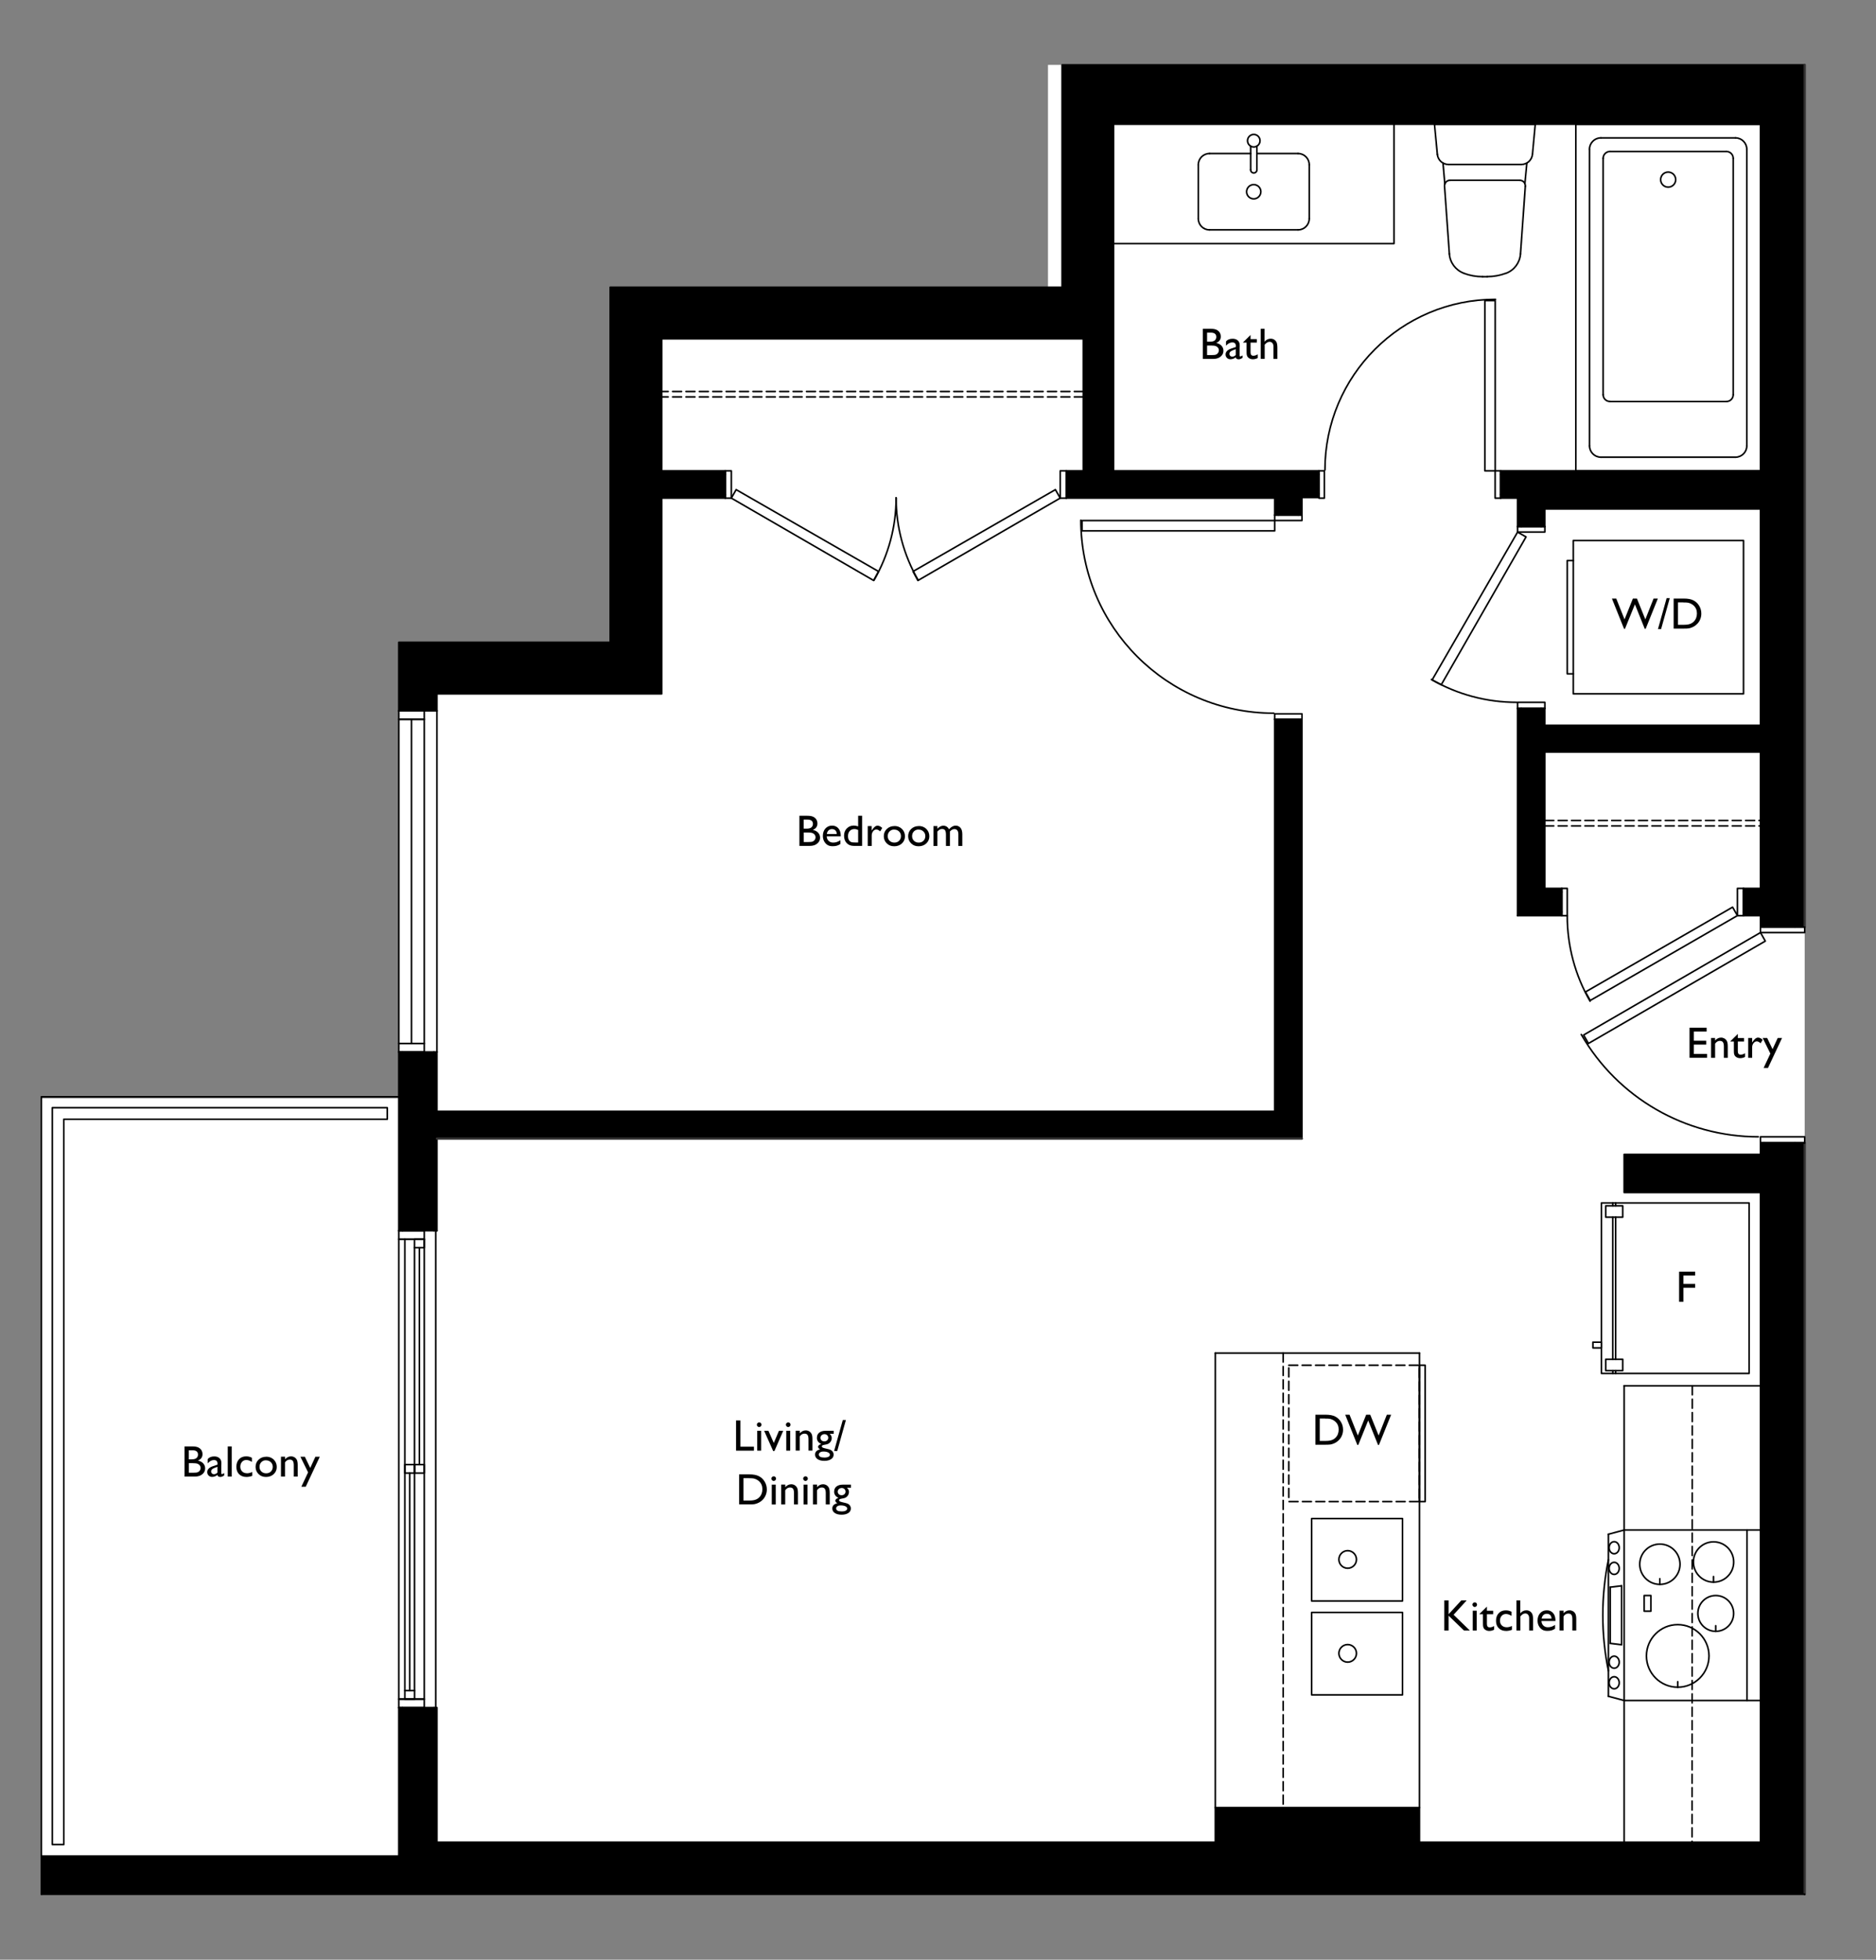 <?xml version="1.0" encoding="UTF-8"?> <svg xmlns="http://www.w3.org/2000/svg" xmlns:xlink="http://www.w3.org/1999/xlink" viewBox="0 0 341.84 356.96"><rect x="0" y="0" width="341.84" height="356.96" fill="#808080" stroke="none"/><defs><style> .cls-1 { clip-path: url(#clippath); } .cls-2, .cls-3, .cls-4, .cls-5 { fill: none; } .cls-2, .cls-6, .cls-7, .cls-8 { stroke-width: 0px; } .cls-3, .cls-4, .cls-5 { stroke-linecap: round; stroke-linejoin: round; } .cls-3, .cls-5 { stroke: #000; stroke-width: .29px; } .cls-4 { stroke: #343333; stroke-width: .42px; } .cls-9 { mix-blend-mode: multiply; } .cls-10 { clip-path: url(#clippath-1); } .cls-11 { clip-path: url(#clippath-4); } .cls-12 { clip-path: url(#clippath-3); } .cls-13 { clip-path: url(#clippath-2); } .cls-14 { clip-path: url(#clippath-7); } .cls-15 { clip-path: url(#clippath-8); } .cls-16 { clip-path: url(#clippath-6); } .cls-17 { clip-path: url(#clippath-5); } .cls-18 { clip-path: url(#clippath-9); } .cls-6, .cls-8 { fill: #000; } .cls-19 { clip-path: url(#clippath-20); } .cls-20 { clip-path: url(#clippath-21); } .cls-21 { clip-path: url(#clippath-23); } .cls-22 { clip-path: url(#clippath-22); } .cls-23 { clip-path: url(#clippath-14); } .cls-24 { clip-path: url(#clippath-13); } .cls-25 { clip-path: url(#clippath-12); } .cls-26 { clip-path: url(#clippath-10); } .cls-27 { clip-path: url(#clippath-15); } .cls-28 { clip-path: url(#clippath-17); } .cls-29 { clip-path: url(#clippath-16); } .cls-30 { clip-path: url(#clippath-19); } .cls-31 { clip-path: url(#clippath-11); } .cls-32 { clip-path: url(#clippath-18); } .cls-5 { stroke-dasharray: 0 0 1.63 .81; } .cls-33 { isolation: isolate; } .cls-7 { fill: #fff; } .cls-8 { fill-rule: evenodd; } </style><clipPath id="clippath"><rect class="cls-2" width="341.84" height="356.96"></rect></clipPath><clipPath id="clippath-1"><rect class="cls-2" x="1" y="1" width="339.84" height="354.96"></rect></clipPath><clipPath id="clippath-2"><rect class="cls-2" x="1" y="1" width="339.84" height="354.96"></rect></clipPath><clipPath id="clippath-3"><rect class="cls-2" x="1" y="1" width="339.84" height="354.96"></rect></clipPath><clipPath id="clippath-4"><rect class="cls-2" x="1" y="1" width="339.84" height="354.96"></rect></clipPath><clipPath id="clippath-5"><rect class="cls-2" x="1" y="1" width="339.84" height="354.96"></rect></clipPath><clipPath id="clippath-6"><rect class="cls-2" x="1" y="1" width="339.84" height="354.96"></rect></clipPath><clipPath id="clippath-7"><rect class="cls-2" x="1" y="1" width="339.84" height="354.96"></rect></clipPath><clipPath id="clippath-8"><rect class="cls-2" x="1" y="1" width="339.84" height="354.96"></rect></clipPath><clipPath id="clippath-9"><rect class="cls-2" x="1" y="1" width="339.84" height="354.96"></rect></clipPath><clipPath id="clippath-10"><rect class="cls-2" x="1" y="1" width="339.84" height="354.96"></rect></clipPath><clipPath id="clippath-11"><rect class="cls-2" x="1" y="1" width="339.84" height="354.96"></rect></clipPath><clipPath id="clippath-12"><rect class="cls-2" x="1" y="1" width="339.84" height="354.96"></rect></clipPath><clipPath id="clippath-13"><rect class="cls-2" x="1" y="1" width="339.84" height="354.96"></rect></clipPath><clipPath id="clippath-14"><rect class="cls-2" x="1" y="1" width="339.84" height="354.96"></rect></clipPath><clipPath id="clippath-15"><rect class="cls-2" x="1" y="1" width="339.84" height="354.96"></rect></clipPath><clipPath id="clippath-16"><rect class="cls-2" x="1" y="1" width="339.84" height="354.96"></rect></clipPath><clipPath id="clippath-17"><rect class="cls-2" x="1" y="1" width="339.84" height="354.96"></rect></clipPath><clipPath id="clippath-18"><rect class="cls-2" x="1" y="1" width="339.84" height="354.96"></rect></clipPath><clipPath id="clippath-19"><rect class="cls-2" x="1" y="1" width="339.84" height="354.96"></rect></clipPath><clipPath id="clippath-20"><rect class="cls-2" x="1" y="1" width="339.84" height="354.96"></rect></clipPath><clipPath id="clippath-21"><rect class="cls-2" x="1" y="1" width="339.84" height="354.96"></rect></clipPath><clipPath id="clippath-22"><rect class="cls-2" x="1" y="1" width="339.84" height="354.96"></rect></clipPath><clipPath id="clippath-23"><rect class="cls-2" x="1" y="1" width="339.84" height="354.96"></rect></clipPath></defs><g class="cls-33"><g id="Layer_2" data-name="Layer 2"><g id="Layer_1-2" data-name="Layer 1"><g class="cls-9"><g class="cls-1"><rect class="cls-7" x="7.54" y="200.07" width="243.63" height="144.96"></rect><rect class="cls-7" x="190.96" y="11.82" width="137.89" height="333.2"></rect><rect class="cls-7" x="72.67" y="117" width="156.36" height="102.11"></rect><rect class="cls-7" x="115.01" y="58.15" width="103.34" height="73.98"></rect><polygon class="cls-8" points="328.85 345.04 328.85 208.17 320.79 208.17 320.79 210.27 295.95 210.27 295.95 217.22 320.79 217.22 320.79 278.7 320.79 278.7 320.79 309.75 320.79 335.55 258.65 335.55 258.65 329.25 221.45 329.25 221.45 335.55 79.62 335.55 79.62 311.04 72.67 311.04 72.67 338.08 7.54 338.08 7.54 345.04 328.85 345.04"></polygon><polygon class="cls-8" points="237.23 131.02 232.27 131.02 232.27 202.43 79.62 202.43 79.62 191.62 72.67 191.62 72.67 224.18 79.62 224.18 79.62 207.4 237.23 207.4 237.23 131.02"></polygon><polygon class="cls-8" points="328.85 11.82 193.53 11.82 193.53 52.32 111.19 52.32 111.19 117 72.67 117 72.67 129.48 79.62 129.48 79.62 126.39 120.57 126.39 120.57 90.73 132.16 90.73 132.16 85.77 120.57 85.77 120.57 61.71 197.39 61.71 197.39 85.77 194.3 85.77 194.3 90.73 232.27 90.73 232.27 93.82 237.23 93.82 237.23 90.62 240.33 90.62 240.33 85.77 202.91 85.77 202.91 22.63 320.79 22.63 320.79 85.77 273.44 85.77 273.44 90.73 276.53 90.73 276.53 95.92 281.49 95.92 281.49 92.72 320.79 92.72 320.79 132.13 281.49 132.13 281.49 129.03 276.53 129.03 276.53 166.78 284.59 166.78 284.59 161.82 281.49 161.82 281.49 136.98 320.79 136.98 320.79 161.82 317.7 161.82 317.7 166.78 320.79 166.78 320.79 168.88 328.85 168.88 328.85 11.82"></polygon><line class="cls-3" x1="227.89" y1="27.97" x2="220.39" y2="27.97"></line><g class="cls-10"><path class="cls-3" d="M218.35,30.01c0-1.12.91-2.04,2.04-2.04"></path></g><line class="cls-3" x1="218.35" y1="30.01" x2="218.35" y2="39.83"></line><g class="cls-13"><path class="cls-3" d="M220.39,41.87c-1.13,0-2.04-.91-2.04-2.04"></path></g><line class="cls-3" x1="220.39" y1="41.87" x2="236.53" y2="41.87"></line><g class="cls-12"><path class="cls-3" d="M238.57,39.83c0,1.12-.91,2.04-2.04,2.04"></path></g><line class="cls-3" x1="238.57" y1="39.83" x2="238.57" y2="30.01"></line><g class="cls-11"><path class="cls-3" d="M236.53,27.97c1.13,0,2.04.91,2.04,2.04"></path></g><line class="cls-3" x1="236.53" y1="27.97" x2="229.03" y2="27.97"></line><polyline class="cls-3" points="7.54 338.08 7.54 199.78 72.67 199.78"></polyline><line class="cls-4" x1="328.85" y1="208.17" x2="328.85" y2="345.04"></line><line class="cls-3" x1="328.85" y1="345.04" x2="7.54" y2="345.04"></line><line class="cls-3" x1="7.54" y1="345.04" x2="7.54" y2="338.08"></line><polygon class="cls-3" points="9.53 335.99 9.53 201.77 70.57 201.77 70.57 203.87 11.63 203.87 11.63 335.99 9.53 335.99"></polygon><line class="cls-3" x1="7.54" y1="338.08" x2="72.67" y2="338.08"></line><polyline class="cls-3" points="328.85 11.82 193.53 11.82 193.53 52.32"></polyline><polyline class="cls-3" points="72.67 129.48 72.67 117 111.19 117 111.19 52.32 193.53 52.32"></polyline><line class="cls-3" x1="202.91" y1="22.63" x2="320.79" y2="22.63"></line><rect class="cls-3" x="72.67" y="129.48" width="4.64" height="1.55"></rect><rect class="cls-3" x="72.67" y="190.07" width="4.64" height="1.55"></rect><rect class="cls-3" x="72.67" y="131.02" width="4.64" height="59.05"></rect><line class="cls-3" x1="74.98" y1="131.02" x2="74.98" y2="190.07"></line><rect class="cls-3" x="72.67" y="309.5" width="4.64" height="1.55"></rect><line class="cls-3" x1="79.62" y1="191.62" x2="79.62" y2="129.48"></line><rect class="cls-3" x="72.67" y="224.18" width="4.64" height="1.55"></rect><rect class="cls-3" x="72.67" y="225.72" width="4.64" height="83.77"></rect><line class="cls-3" x1="79.4" y1="224.18" x2="79.4" y2="311.04"></line><rect class="cls-3" x="73.77" y="307.95" width="1.77" height="1.55"></rect><rect class="cls-3" x="73.77" y="266.78" width="1.77" height="1.55"></rect><rect class="cls-3" x="75.53" y="266.78" width="1.77" height="1.55"></rect><rect class="cls-3" x="75.53" y="225.72" width="1.77" height="1.55"></rect><line class="cls-3" x1="74.65" y1="307.95" x2="74.65" y2="268.33"></line><line class="cls-3" x1="76.42" y1="266.78" x2="76.42" y2="227.27"></line><line class="cls-3" x1="73.77" y1="307.95" x2="73.77" y2="225.72"></line><line class="cls-3" x1="75.53" y1="307.95" x2="75.53" y2="227.27"></line><line class="cls-3" x1="79.62" y1="191.62" x2="79.07" y2="191.62"></line><line class="cls-3" x1="73.33" y1="191.62" x2="72.67" y2="191.62"></line><line class="cls-3" x1="79.62" y1="129.48" x2="79.07" y2="129.48"></line><line class="cls-3" x1="73.33" y1="129.48" x2="72.67" y2="129.48"></line><line class="cls-4" x1="328.85" y1="11.82" x2="328.85" y2="168.88"></line><line class="cls-3" x1="320.79" y1="22.63" x2="320.79" y2="85.77"></line><line class="cls-3" x1="320.79" y1="92.72" x2="320.79" y2="132.12"></line><line class="cls-3" x1="320.79" y1="136.98" x2="320.79" y2="161.82"></line><line class="cls-3" x1="320.79" y1="166.78" x2="320.79" y2="168.88"></line><line class="cls-3" x1="320.79" y1="208.17" x2="320.79" y2="210.27"></line><line class="cls-3" x1="320.79" y1="217.22" x2="320.79" y2="335.55"></line><polyline class="cls-3" points="79.62 335.55 79.62 311.04 79.07 311.04"></polyline><line class="cls-3" x1="72.67" y1="338.08" x2="72.67" y2="311.04"></line><line class="cls-3" x1="73.33" y1="311.04" x2="72.67" y2="311.04"></line><line class="cls-3" x1="79.62" y1="224.18" x2="79.07" y2="224.18"></line><line class="cls-3" x1="73.33" y1="224.18" x2="72.67" y2="224.18"></line><line class="cls-3" x1="320.79" y1="208.17" x2="321.45" y2="208.17"></line><line class="cls-3" x1="327.08" y1="208.17" x2="328.85" y2="208.17"></line><line class="cls-3" x1="320.79" y1="168.88" x2="321.45" y2="168.88"></line><line class="cls-3" x1="327.08" y1="168.88" x2="328.85" y2="168.88"></line><line class="cls-3" x1="72.67" y1="191.62" x2="72.67" y2="224.18"></line><line class="cls-3" x1="79.62" y1="224.18" x2="79.62" y2="207.4"></line><line class="cls-3" x1="79.62" y1="202.43" x2="79.62" y2="191.62"></line><polyline class="cls-3" points="79.62 129.48 79.62 126.39 120.57 126.39 120.57 90.73"></polyline><polyline class="cls-3" points="120.57 85.77 120.57 61.71 197.39 61.71"></polyline><line class="cls-3" x1="202.91" y1="85.77" x2="202.91" y2="22.63"></line><line class="cls-3" x1="79.62" y1="335.55" x2="221.45" y2="335.55"></line><line class="cls-3" x1="258.65" y1="335.55" x2="320.79" y2="335.55"></line><line class="cls-3" x1="258.65" y1="246.47" x2="258.65" y2="329.25"></line><line class="cls-3" x1="221.45" y1="246.47" x2="221.45" y2="329.25"></line><line class="cls-3" x1="320.79" y1="92.72" x2="281.49" y2="92.72"></line><line class="cls-3" x1="276.53" y1="90.73" x2="273.44" y2="90.73"></line><line class="cls-3" x1="240.33" y1="90.62" x2="237.23" y2="90.62"></line><line class="cls-3" x1="232.27" y1="90.73" x2="194.3" y2="90.73"></line><line class="cls-3" x1="132.16" y1="90.73" x2="120.57" y2="90.73"></line><line class="cls-3" x1="320.79" y1="85.77" x2="273.44" y2="85.77"></line><line class="cls-3" x1="240.33" y1="85.77" x2="202.91" y2="85.77"></line><line class="cls-3" x1="197.39" y1="85.77" x2="194.3" y2="85.77"></line><line class="cls-3" x1="132.16" y1="85.77" x2="120.57" y2="85.77"></line><line class="cls-3" x1="197.39" y1="85.77" x2="197.39" y2="61.71"></line><line class="cls-3" x1="281.49" y1="132.12" x2="320.79" y2="132.12"></line><line class="cls-3" x1="281.49" y1="136.98" x2="320.79" y2="136.98"></line><line class="cls-3" x1="276.53" y1="166.78" x2="276.53" y2="129.03"></line><line class="cls-3" x1="276.53" y1="95.92" x2="276.53" y2="90.73"></line><line class="cls-3" x1="281.49" y1="161.82" x2="281.49" y2="136.98"></line><line class="cls-3" x1="281.49" y1="132.12" x2="281.49" y2="129.03"></line><line class="cls-3" x1="281.49" y1="95.92" x2="281.49" y2="92.72"></line><line class="cls-3" x1="276.53" y1="129.03" x2="277.19" y2="129.03"></line><line class="cls-3" x1="280.83" y1="129.03" x2="281.49" y2="129.03"></line><line class="cls-3" x1="276.53" y1="95.92" x2="277.19" y2="95.92"></line><line class="cls-3" x1="280.83" y1="95.92" x2="281.49" y2="95.92"></line><polygon class="cls-3" points="276.53 96.92 260.96 123.85 262.62 124.73 278.07 97.8 276.53 96.92"></polygon><rect class="cls-3" x="276.53" y="95.92" width="4.97" height=".99"></rect><rect class="cls-3" x="276.53" y="127.93" width="4.97" height="1.1"></rect><polyline class="cls-3" points="286.68 102.1 285.58 102.1 285.58 122.74 286.68 122.74"></polyline><rect class="cls-3" x="286.68" y="98.46" width="31.02" height="27.92"></rect><line class="cls-3" x1="232.27" y1="202.43" x2="232.27" y2="131.02"></line><line class="cls-3" x1="232.27" y1="93.82" x2="232.27" y2="90.73"></line><line class="cls-3" x1="237.23" y1="207.4" x2="237.23" y2="131.02"></line><line class="cls-3" x1="237.23" y1="93.82" x2="237.23" y2="90.62"></line><line class="cls-4" x1="237.23" y1="207.4" x2="79.62" y2="207.4"></line><line class="cls-3" x1="232.27" y1="202.43" x2="79.62" y2="202.43"></line><polygon class="cls-3" points="320.79 169.87 288.56 188.53 289.44 190.07 321.67 171.42 320.79 169.87"></polygon><rect class="cls-3" x="320.79" y="168.88" width="8.06" height=".99"></rect><rect class="cls-3" x="320.79" y="207.07" width="8.06" height="1.1"></rect><line class="cls-3" x1="284.59" y1="166.78" x2="284.59" y2="166.12"></line><line class="cls-3" x1="284.59" y1="162.48" x2="284.59" y2="161.82"></line><line class="cls-3" x1="317.7" y1="166.78" x2="317.7" y2="166.12"></line><line class="cls-3" x1="317.7" y1="162.48" x2="317.7" y2="161.82"></line><polygon class="cls-3" points="316.59 166.78 289.77 182.24 288.89 180.69 315.71 165.24 316.59 166.78"></polygon><rect class="cls-3" x="316.59" y="161.82" width="1.1" height="4.97"></rect><rect class="cls-3" x="284.59" y="161.82" width=".99" height="4.97"></rect><line class="cls-3" x1="295.95" y1="252.43" x2="320.79" y2="252.43"></line><rect class="cls-3" x="239" y="276.61" width="16.56" height="15.01"></rect><rect class="cls-3" x="239" y="293.71" width="16.56" height="15.01"></rect><g class="cls-17"><path class="cls-3" d="M245.57,285.66c.88,0,1.6-.72,1.6-1.6s-.72-1.6-1.6-1.6-1.6.72-1.6,1.6.72,1.6,1.6,1.6Z"></path><path class="cls-3" d="M245.57,302.76c.88,0,1.6-.72,1.6-1.6s-.72-1.6-1.6-1.6-1.6.72-1.6,1.6.72,1.6,1.6,1.6Z"></path></g><line class="cls-3" x1="295.95" y1="335.55" x2="295.95" y2="252.43"></line><line class="cls-3" x1="221.45" y1="246.47" x2="258.65" y2="246.47"></line><line class="cls-3" x1="273.44" y1="90.73" x2="273.44" y2="90.07"></line><line class="cls-3" x1="273.44" y1="86.43" x2="273.44" y2="85.77"></line><line class="cls-3" x1="240.33" y1="90.62" x2="240.33" y2="89.96"></line><line class="cls-3" x1="240.33" y1="86.43" x2="240.33" y2="85.77"></line><line class="cls-3" x1="194.3" y1="90.73" x2="194.3" y2="90.07"></line><line class="cls-3" x1="194.3" y1="86.43" x2="194.3" y2="85.77"></line><line class="cls-3" x1="132.16" y1="90.73" x2="132.16" y2="90.07"></line><line class="cls-3" x1="132.16" y1="86.43" x2="132.16" y2="85.77"></line><line class="cls-3" x1="237.23" y1="93.82" x2="236.57" y2="93.82"></line><line class="cls-3" x1="232.93" y1="93.82" x2="232.27" y2="93.82"></line><line class="cls-3" x1="237.23" y1="131.02" x2="236.57" y2="131.02"></line><line class="cls-3" x1="232.93" y1="131.02" x2="232.27" y2="131.02"></line><rect class="cls-3" x="197.17" y="94.82" width="35.1" height="1.88"></rect><rect class="cls-3" x="232.27" y="93.82" width="4.97" height=".99"></rect><rect class="cls-3" x="232.27" y="130.03" width="4.97" height=".99"></rect><rect class="cls-3" x="270.57" y="54.75" width="1.88" height="31.02"></rect><rect class="cls-3" x="272.44" y="85.77" width=".99" height="4.97"></rect><rect class="cls-3" x="240.33" y="85.77" width=".99" height="4.97"></rect><polygon class="cls-3" points="133.26 90.73 159.2 105.74 160.08 104.09 134.14 89.19 133.26 90.73"></polygon><rect class="cls-3" x="132.16" y="85.77" width="1.1" height="4.97"></rect><rect class="cls-3" x="193.19" y="85.77" width="1.1" height="4.97"></rect><polygon class="cls-3" points="193.19 90.73 167.26 105.74 166.37 104.09 192.31 89.19 193.19 90.73"></polygon><line class="cls-3" x1="280.83" y1="129.03" x2="277.19" y2="129.03"></line><line class="cls-3" x1="280.83" y1="95.92" x2="277.19" y2="95.92"></line><line class="cls-3" x1="284.59" y1="162.48" x2="284.59" y2="166.12"></line><line class="cls-3" x1="317.7" y1="162.48" x2="317.7" y2="166.12"></line><line class="cls-3" x1="273.44" y1="86.43" x2="273.44" y2="90.07"></line><line class="cls-3" x1="240.33" y1="86.43" x2="240.33" y2="89.96"></line><line class="cls-3" x1="194.3" y1="86.43" x2="194.3" y2="90.07"></line><line class="cls-3" x1="132.16" y1="86.43" x2="132.16" y2="90.07"></line><line class="cls-3" x1="236.57" y1="93.82" x2="232.93" y2="93.82"></line><line class="cls-3" x1="73.33" y1="224.18" x2="79.07" y2="224.18"></line><line class="cls-3" x1="236.57" y1="131.02" x2="232.93" y2="131.02"></line><line class="cls-3" x1="321.45" y1="208.17" x2="327.08" y2="208.17"></line><line class="cls-3" x1="79.07" y1="129.48" x2="73.33" y2="129.48"></line><line class="cls-3" x1="79.07" y1="191.62" x2="73.33" y2="191.62"></line><line class="cls-3" x1="321.45" y1="168.88" x2="327.08" y2="168.88"></line><line class="cls-3" x1="281.49" y1="161.82" x2="284.59" y2="161.82"></line><line class="cls-3" x1="317.7" y1="161.82" x2="320.79" y2="161.82"></line><line class="cls-3" x1="276.53" y1="166.78" x2="284.59" y2="166.78"></line><line class="cls-3" x1="317.7" y1="166.78" x2="320.79" y2="166.78"></line><polyline class="cls-3" points="221.45 335.55 221.45 329.25 258.65 329.25 258.65 335.55"></polyline><polyline class="cls-3" points="320.79 217.22 295.95 217.22 295.95 210.27 320.79 210.27"></polyline><line class="cls-3" x1="79.07" y1="311.04" x2="73.33" y2="311.04"></line><line class="cls-3" x1="295.95" y1="278.7" x2="320.79" y2="278.7"></line><line class="cls-3" x1="320.79" y1="309.75" x2="295.95" y2="309.75"></line><line class="cls-3" x1="318.34" y1="278.7" x2="318.34" y2="309.75"></line><g class="cls-16"><path class="cls-3" d="M308.57,284.52c0,2.02,1.64,3.67,3.67,3.67s3.67-1.64,3.67-3.67-1.64-3.67-3.67-3.67-3.67,1.64-3.67,3.67Z"></path><circle class="cls-3" cx="312.64" cy="293.89" r="3.26"></circle><path class="cls-3" d="M300.01,301.63c0,3.15,2.56,5.7,5.7,5.7s5.7-2.56,5.7-5.7-2.56-5.7-5.7-5.7-5.7,2.56-5.7,5.7Z"></path><path class="cls-3" d="M298.79,284.93c0,2.02,1.64,3.67,3.67,3.67s3.67-1.64,3.67-3.67-1.64-3.67-3.67-3.67-3.67,1.64-3.67,3.67Z"></path></g><line class="cls-3" x1="312.23" y1="288.19" x2="312.23" y2="287.17"></line><line class="cls-3" x1="312.64" y1="297.15" x2="312.64" y2="296.13"></line><line class="cls-3" x1="302.45" y1="287.57" x2="302.45" y2="288.59"></line><line class="cls-3" x1="305.71" y1="307.34" x2="305.71" y2="306.32"></line><rect class="cls-3" x="299.6" y="290.63" width="1.22" height="2.85"></rect><line class="cls-3" x1="295.95" y1="278.7" x2="293.08" y2="279.47"></line><line class="cls-3" x1="293.08" y1="279.47" x2="293.08" y2="308.98"></line><line class="cls-3" x1="295.95" y1="309.75" x2="293.08" y2="308.98"></line><g class="cls-14"><path class="cls-3" d="M293.08,284.11c-1.36,6.67-1.36,13.55,0,20.23"></path><path class="cls-3" d="M295.05,281.92c0,.61-.41,1.1-.92,1.1s-.92-.49-.92-1.1.41-1.1.92-1.1.92.49.92,1.1Z"></path><path class="cls-3" d="M295.05,285.68c0,.61-.41,1.1-.92,1.1s-.92-.49-.92-1.1.41-1.1.92-1.1.92.49.92,1.1Z"></path><path class="cls-3" d="M295.05,306.52c0-.61-.41-1.1-.92-1.1s-.92.49-.92,1.1.41,1.1.92,1.1.92-.49.92-1.1Z"></path><path class="cls-3" d="M295.05,302.77c0-.61-.41-1.1-.92-1.1s-.92.49-.92,1.1.41,1.1.92,1.1.92-.49.92-1.1Z"></path></g><line class="cls-3" x1="295.48" y1="288.86" x2="293.41" y2="289.11"></line><line class="cls-3" x1="295.48" y1="299.59" x2="293.41" y2="299.34"></line><line class="cls-3" x1="295.48" y1="299.59" x2="295.48" y2="288.86"></line><line class="cls-3" x1="293.41" y1="289.11" x2="293.41" y2="299.34"></line><line class="cls-3" x1="320.79" y1="278.7" x2="320.79" y2="309.75"></line><g class="cls-15"><path class="cls-3" d="M303.97,31.35c-.76,0-1.37.61-1.37,1.37s.61,1.37,1.37,1.37,1.37-.61,1.37-1.37-.61-1.37-1.37-1.37Z"></path></g><line class="cls-3" x1="320.79" y1="85.76" x2="320.79" y2="22.63"></line><line class="cls-3" x1="320.79" y1="22.63" x2="287.15" y2="22.63"></line><line class="cls-3" x1="287.15" y1="22.63" x2="287.15" y2="85.76"></line><line class="cls-3" x1="287.15" y1="85.76" x2="320.79" y2="85.76"></line><line class="cls-3" x1="315.82" y1="71.89" x2="315.82" y2="28.84"></line><g class="cls-18"><path class="cls-3" d="M315.82,28.84c0-.69-.55-1.24-1.24-1.24"></path></g><line class="cls-3" x1="314.58" y1="27.6" x2="293.36" y2="27.6"></line><g class="cls-26"><path class="cls-3" d="M293.36,27.6c-.68,0-1.24.55-1.24,1.24"></path></g><line class="cls-3" x1="292.12" y1="28.84" x2="292.12" y2="71.89"></line><g class="cls-31"><path class="cls-3" d="M292.12,71.89c0,.69.55,1.24,1.24,1.24"></path></g><line class="cls-3" x1="293.36" y1="73.14" x2="314.58" y2="73.14"></line><g class="cls-25"><path class="cls-3" d="M314.58,73.14c.69,0,1.24-.55,1.24-1.24"></path></g><line class="cls-3" x1="318.3" y1="81.21" x2="318.3" y2="27.19"></line><g class="cls-24"><path class="cls-3" d="M318.3,27.19c0-1.14-.93-2.07-2.07-2.07"></path></g><line class="cls-3" x1="316.23" y1="25.12" x2="291.71" y2="25.12"></line><g class="cls-23"><path class="cls-3" d="M291.7,25.12c-1.14,0-2.07.93-2.07,2.07"></path></g><line class="cls-3" x1="289.64" y1="27.19" x2="289.64" y2="81.21"></line><g class="cls-27"><path class="cls-3" d="M289.64,81.21c0,1.14.93,2.07,2.07,2.07"></path></g><line class="cls-3" x1="291.7" y1="83.28" x2="316.23" y2="83.28"></line><g class="cls-29"><path class="cls-3" d="M316.23,83.28c1.14,0,2.07-.93,2.07-2.07"></path></g><line class="cls-3" x1="264.1" y1="46.25" x2="263.22" y2="33.92"></line><g class="cls-28"><path class="cls-3" d="M263.22,33.92c-.02-.28.08-.56.27-.77.19-.21.46-.32.75-.32"></path><path class="cls-3" d="M270.15,50.4c-1.17,0-2.33-.21-3.42-.62"></path><path class="cls-3" d="M266.73,49.77c-1.49-.56-2.52-1.94-2.63-3.53"></path><path class="cls-3" d="M274.42,49.77c-1.1.41-2.26.62-3.42.62"></path><path class="cls-3" d="M277.06,46.25c-.11,1.59-1.14,2.97-2.63,3.53"></path></g><line class="cls-3" x1="277.94" y1="33.92" x2="277.06" y2="46.25"></line><g class="cls-32"><path class="cls-3" d="M276.92,32.83c.28,0,.55.12.75.32.19.21.29.49.27.77"></path></g><line class="cls-3" x1="264.23" y1="32.83" x2="276.92" y2="32.83"></line><line class="cls-3" x1="279.75" y1="22.63" x2="279.24" y2="28.11"></line><g class="cls-30"><path class="cls-3" d="M279.24,28.11c-.1,1.05-.98,1.85-2.03,1.85"></path></g><line class="cls-3" x1="277.21" y1="29.96" x2="263.94" y2="29.96"></line><g class="cls-19"><path class="cls-3" d="M263.94,29.96c-1.05,0-1.93-.8-2.03-1.84"></path></g><line class="cls-3" x1="261.91" y1="28.12" x2="261.39" y2="22.63"></line><line class="cls-3" x1="261.39" y1="22.63" x2="279.75" y2="22.63"></line><line class="cls-3" x1="278.22" y1="29.69" x2="277.86" y2="33.45"></line><line class="cls-3" x1="262.94" y1="29.69" x2="263.27" y2="33.51"></line><line class="cls-3" x1="270.15" y1="50.4" x2="271" y2="50.4"></line><line class="cls-5" x1="281.49" y1="149.45" x2="320.79" y2="149.45"></line><line class="cls-5" x1="281.49" y1="150.45" x2="320.79" y2="150.45"></line><line class="cls-5" x1="197.39" y1="71.31" x2="120.57" y2="71.31"></line><line class="cls-5" x1="197.39" y1="72.3" x2="120.57" y2="72.3"></line><line class="cls-5" x1="233.81" y1="246.47" x2="233.81" y2="329.25"></line><line class="cls-5" x1="308.37" y1="252.43" x2="308.32" y2="335.55"></line><g class="cls-20"><path class="cls-3" d="M260.83,123.77c4.72,2.73,10.08,4.16,15.53,4.16"></path><path class="cls-3" d="M288.14,188.44c6.65,11.53,18.95,18.63,32.26,18.63"></path><path class="cls-3" d="M285.58,166.84c0,5.45,1.43,10.81,4.16,15.53"></path><path class="cls-3" d="M196.95,94.76c0,19.42,15.74,35.15,35.15,35.15"></path><path class="cls-3" d="M272.5,54.53c-17.16,0-31.07,13.91-31.07,31.07"></path><path class="cls-3" d="M159.27,105.66c2.63-4.55,4.02-9.72,4.02-14.98"></path><path class="cls-3" d="M163.28,90.68c0,5.26,1.39,10.43,4.01,14.98"></path></g><line class="cls-3" x1="293.88" y1="219.12" x2="293.88" y2="219.64"></line><rect class="cls-3" x="291.81" y="219.12" width="26.91" height="31.05"></rect><rect class="cls-3" x="292.59" y="219.64" width="3.1" height="2.07"></rect><line class="cls-3" x1="293.88" y1="221.71" x2="293.88" y2="247.59"></line><line class="cls-3" x1="294.4" y1="221.71" x2="294.4" y2="247.59"></line><line class="cls-3" x1="294.4" y1="219.12" x2="294.4" y2="219.64"></line><rect class="cls-3" x="292.59" y="247.59" width="3.1" height="2.07"></rect><line class="cls-3" x1="293.89" y1="249.66" x2="293.89" y2="250.17"></line><line class="cls-3" x1="294.4" y1="249.66" x2="294.4" y2="250.17"></line><rect class="cls-3" x="290.26" y="244.48" width="1.55" height="1.04"></rect><rect class="cls-3" x="258.65" y="248.68" width="1.04" height="24.84"></rect><rect class="cls-5" x="234.84" y="248.68" width="23.8" height="24.84"></rect><polyline class="cls-3" points="202.91 44.37 254.01 44.37 254.01 22.63"></polyline><g class="cls-22"><path class="cls-3" d="M228.46,26.77c-.63,0-1.14-.51-1.14-1.14s.51-1.14,1.14-1.14,1.14.51,1.14,1.14-.51,1.14-1.14,1.14Z"></path></g><line class="cls-3" x1="227.89" y1="30.94" x2="227.89" y2="26.62"></line><line class="cls-3" x1="229.03" y1="30.94" x2="229.03" y2="26.62"></line><g class="cls-21"><path class="cls-3" d="M229.03,30.94c0,.31-.26.57-.57.57s-.57-.25-.57-.57"></path><path class="cls-3" d="M229.75,34.92c0,.34-.14.67-.38.92-.24.24-.57.38-.92.38-.72,0-1.3-.58-1.3-1.29,0-.34.14-.67.38-.92.24-.24.57-.38.92-.38.72,0,1.3.58,1.3,1.29Z"></path></g><path class="cls-6" d="M305.96,231.64h2.93v.7h-2.14v1.53h2.14v.7h-2.14v2.56h-.79v-5.49Z"></path><g><path class="cls-6" d="M239.69,263.17v-5.48h1.85c.75,0,1.34.11,1.77.34.43.22.78.55,1.04.99.26.43.38.91.38,1.42,0,.37-.07.72-.21,1.05-.14.34-.34.63-.61.88-.27.26-.58.46-.93.59-.21.08-.4.14-.57.16s-.5.04-.99.04h-1.74ZM241.46,258.39h-.98v4.08h1.01c.39,0,.7-.03.92-.08s.4-.12.54-.2c.15-.08.28-.18.4-.3.39-.39.58-.89.58-1.49s-.2-1.07-.6-1.44c-.15-.14-.32-.25-.5-.34-.19-.09-.37-.15-.54-.18-.17-.03-.44-.04-.82-.04Z"></path><path class="cls-6" d="M252.71,257.69h.78l-2.22,5.51h-.17l-1.79-4.46-1.81,4.46h-.17l-2.21-5.51h.79l1.51,3.79,1.52-3.79h.74l1.53,3.79,1.5-3.79Z"></path></g><g><path class="cls-6" d="M221.03,65.38h-1.86v-5.49h1.44c.45,0,.81.06,1.06.18.25.12.45.29.58.5.13.21.2.46.2.74,0,.54-.28.93-.84,1.16.4.08.72.24.96.5.24.25.36.56.36.91,0,.28-.07.53-.22.75-.14.22-.36.4-.63.54-.28.14-.63.21-1.05.21ZM220.63,60.59h-.68v1.65h.52c.42,0,.72-.08.89-.24s.27-.37.27-.62c0-.53-.34-.79-1.01-.79ZM220.69,62.94h-.74v1.74h.77c.43,0,.72-.03.87-.1s.28-.17.37-.31c.09-.14.14-.29.14-.46s-.05-.32-.15-.46c-.1-.14-.24-.24-.42-.31-.18-.07-.47-.1-.86-.1Z"></path><path class="cls-6" d="M225.88,63.21v1.54c0,.12.04.18.12.18s.22-.06.41-.19v.44c-.16.1-.29.18-.39.21-.1.04-.2.06-.31.06-.31,0-.49-.12-.54-.36-.3.24-.63.35-.97.35-.25,0-.46-.08-.63-.25-.17-.17-.25-.38-.25-.63,0-.23.08-.43.25-.61.16-.18.4-.32.7-.43l.92-.31v-.19c0-.44-.22-.65-.65-.65-.39,0-.77.2-1.14.6v-.78c.28-.33.68-.49,1.2-.49.39,0,.7.1.94.31.08.07.15.15.21.26.06.11.1.22.12.33.02.11.03.32.03.62ZM225.17,64.67v-1.07l-.48.19c-.24.1-.42.19-.52.29-.1.1-.15.22-.15.37s.05.27.14.37c.1.09.22.14.37.14.23,0,.44-.09.63-.28Z"></path><path class="cls-6" d="M226.53,62.34l1.34-1.32v.75h1.14v.64h-1.14v1.77c0,.41.17.62.51.62.26,0,.53-.09.81-.26v.67c-.28.15-.58.23-.9.23s-.6-.1-.82-.29c-.07-.06-.12-.12-.17-.19-.04-.07-.08-.17-.11-.28s-.04-.34-.04-.67v-1.6h-.63v-.07Z"></path><path class="cls-6" d="M229.71,59.89h.72v2.35c.3-.36.67-.55,1.11-.55.24,0,.46.06.65.18.19.12.33.29.43.5.09.21.14.53.14.95v2.06h-.71v-2.24c0-.26-.06-.48-.19-.64s-.3-.24-.51-.24c-.16,0-.3.04-.44.12-.14.08-.29.22-.46.4v2.59h-.72v-5.49Z"></path></g><g><path class="cls-6" d="M307.87,187.2h3.11v.7h-2.33v1.67h2.25v.7h-2.25v1.71h2.4v.7h-3.19v-5.48Z"></path><path class="cls-6" d="M312.52,189.07v.46c.32-.35.68-.53,1.09-.53.22,0,.43.06.63.17.19.12.34.28.44.48.1.2.15.52.15.97v2.07h-.71v-2.06c0-.37-.06-.63-.17-.79-.11-.16-.3-.24-.57-.24-.34,0-.62.17-.86.51v2.58h-.73v-3.62h.73Z"></path><path class="cls-6" d="M315.32,189.65l1.34-1.32v.75h1.14v.64h-1.14v1.77c0,.41.17.62.51.62.26,0,.53-.09.81-.26v.67c-.28.15-.58.23-.9.23s-.6-.1-.82-.29c-.07-.06-.12-.12-.17-.19-.04-.07-.08-.17-.11-.28s-.04-.34-.04-.67v-1.6h-.63v-.07Z"></path><path class="cls-6" d="M319.27,189.07v.83l.04-.06c.35-.56.69-.84,1.04-.84.27,0,.55.14.84.41l-.38.63c-.25-.24-.48-.35-.69-.35-.23,0-.43.11-.6.33s-.25.48-.25.78v1.89h-.72v-3.62h.72Z"></path><path class="cls-6" d="M323.92,189.07h.8l-2.56,5.46h-.8l1.23-2.62-1.4-2.84h.82l.98,2.04.94-2.04Z"></path></g><g><path class="cls-6" d="M147.53,154.08h-1.86v-5.49h1.44c.45,0,.81.06,1.06.18.25.12.45.29.58.5s.2.46.2.74c0,.54-.28.93-.84,1.16.4.08.72.24.96.5.24.25.36.56.36.91,0,.28-.07.53-.22.75-.14.22-.36.4-.63.54-.28.14-.63.21-1.05.21ZM147.13,149.29h-.68v1.65h.52c.42,0,.72-.08.89-.24.18-.16.27-.37.27-.62,0-.53-.34-.79-1.01-.79ZM147.19,151.64h-.73v1.74h.77c.43,0,.72-.03.87-.1s.28-.17.37-.31c.09-.14.14-.29.14-.46s-.05-.32-.15-.46c-.1-.14-.24-.24-.42-.31-.18-.07-.47-.1-.86-.1Z"></path><path class="cls-6" d="M153.18,152.34h-2.54c.02.35.13.62.35.83.21.2.49.31.83.31.47,0,.91-.15,1.31-.44v.7c-.22.15-.44.25-.65.31-.22.06-.47.09-.76.09-.4,0-.72-.08-.97-.25-.25-.17-.44-.39-.59-.67-.15-.28-.22-.6-.22-.97,0-.55.16-1,.47-1.34.31-.34.72-.52,1.21-.52s.86.17,1.15.5.43.78.43,1.35v.09ZM150.66,151.91h1.82c-.02-.29-.1-.51-.26-.66-.15-.15-.36-.23-.61-.23s-.47.08-.63.23c-.16.15-.27.37-.32.66Z"></path><path class="cls-6" d="M156.37,148.59h.72v5.49h-1.53c-.53,0-.96-.17-1.28-.51-.32-.34-.48-.79-.48-1.36,0-.53.17-.97.5-1.31s.76-.52,1.28-.52c.24,0,.5.05.79.15v-1.95ZM156.37,153.47v-2.29c-.22-.11-.45-.17-.68-.17-.36,0-.64.12-.85.35-.21.23-.32.55-.32.94,0,.37.09.66.27.86.11.12.23.2.35.24.12.04.34.06.66.06h.55Z"></path><path class="cls-6" d="M158.83,150.47v.83l.04-.06c.35-.56.69-.84,1.04-.84.27,0,.55.14.85.41l-.38.63c-.25-.24-.48-.35-.69-.35-.23,0-.43.11-.6.33-.17.22-.25.48-.25.78v1.89h-.72v-3.62h.72Z"></path><path class="cls-6" d="M162.98,150.46c.55,0,1.01.18,1.37.53s.55.8.55,1.34-.19.95-.55,1.3c-.37.34-.83.52-1.4.52s-1-.17-1.36-.52c-.36-.35-.55-.79-.55-1.31s.18-.97.55-1.32c.37-.35.83-.53,1.39-.53ZM162.94,151.1c-.34,0-.62.11-.85.34-.22.23-.33.51-.33.86s.11.63.34.85c.23.22.52.33.87.33s.64-.11.86-.33c.22-.22.34-.5.34-.85s-.12-.63-.35-.85c-.23-.23-.53-.34-.88-.34Z"></path><path class="cls-6" d="M167.42,150.46c.55,0,1.01.18,1.37.53s.55.8.55,1.34-.19.95-.55,1.3c-.37.34-.83.52-1.4.52s-1-.17-1.36-.52c-.36-.35-.55-.79-.55-1.31s.18-.97.55-1.32c.37-.35.83-.53,1.39-.53ZM167.38,151.1c-.34,0-.62.11-.85.34-.22.23-.33.51-.33.86s.11.63.34.85c.23.22.52.33.87.33s.64-.11.86-.33c.22-.22.34-.5.34-.85s-.12-.63-.35-.85c-.23-.23-.53-.34-.88-.34Z"></path><path class="cls-6" d="M173.09,151.46v2.63h-.72v-2.01c0-.4-.05-.68-.16-.84-.11-.16-.29-.24-.56-.24-.15,0-.29.03-.41.1-.12.07-.27.19-.43.36v2.63h-.72v-3.62h.72v.48c.36-.36.72-.55,1.07-.55.46,0,.81.22,1.06.65.38-.44.78-.66,1.2-.66.35,0,.64.13.87.39.23.26.34.65.34,1.18v2.13h-.72v-2.14c0-.3-.06-.53-.19-.69-.12-.16-.3-.24-.53-.24-.3,0-.57.15-.83.45Z"></path></g><g><path class="cls-6" d="M301.31,109.03h.78l-2.22,5.51h-.17l-1.79-4.46-1.81,4.46h-.17l-2.21-5.51h.79l1.51,3.79,1.52-3.79h.74l1.53,3.79,1.5-3.79Z"></path><path class="cls-6" d="M302.11,114.59l1.58-5.64h.57l-1.58,5.64h-.57Z"></path><path class="cls-6" d="M304.97,114.51v-5.48h1.85c.75,0,1.34.11,1.77.34.43.22.78.55,1.04.99.26.44.38.91.38,1.42,0,.37-.07.72-.21,1.05-.14.34-.34.63-.61.88-.27.26-.58.46-.93.59-.21.08-.4.14-.57.16-.17.03-.5.04-.99.04h-1.74ZM306.74,109.73h-.98v4.08h1.01c.39,0,.7-.03.92-.08s.4-.12.54-.2.28-.18.4-.3c.39-.39.58-.89.58-1.49s-.2-1.07-.6-1.44c-.15-.14-.32-.25-.5-.34-.19-.09-.37-.15-.54-.18-.17-.03-.44-.04-.82-.04Z"></path></g><g><path class="cls-6" d="M134.12,258.74h.79v4.78h2.47v.72h-3.26v-5.49Z"></path><path class="cls-6" d="M138.33,259.09c.12,0,.22.04.3.12s.13.18.13.3-.04.21-.13.3-.18.13-.3.13c-.11,0-.21-.04-.29-.13-.08-.08-.13-.18-.13-.3s.04-.21.13-.29c.08-.08.18-.13.29-.13ZM137.98,260.62h.72v3.62h-.72v-3.62Z"></path><path class="cls-6" d="M141.94,260.62h.78l-1.6,3.68h-.24l-1.64-3.68h.78l.98,2.22.94-2.22Z"></path><path class="cls-6" d="M143.62,259.09c.12,0,.22.04.3.12s.13.18.13.3-.04.21-.13.3-.18.13-.3.13c-.11,0-.21-.04-.29-.13-.08-.08-.13-.18-.13-.3s.04-.21.13-.29c.08-.08.18-.13.29-.13ZM143.27,260.62h.72v3.62h-.72v-3.62Z"></path><path class="cls-6" d="M145.73,260.62v.46c.32-.35.68-.53,1.09-.53.23,0,.44.06.63.17.19.12.34.28.44.48s.15.52.15.96v2.07h-.72v-2.06c0-.37-.06-.63-.17-.79-.11-.16-.3-.24-.57-.24-.34,0-.62.17-.86.51v2.58h-.73v-3.62h.73Z"></path><path class="cls-6" d="M148.86,261.87c0-.39.14-.69.42-.91.28-.22.67-.34,1.15-.34h1.49v.56h-.73c.14.14.24.27.29.39.05.12.08.25.08.41,0,.19-.05.37-.16.56-.11.18-.25.32-.42.42s-.45.17-.83.23c-.27.04-.4.13-.4.28,0,.08.05.15.15.21.1.05.28.11.55.17.44.1.73.17.85.23.13.05.24.13.34.24.17.17.26.39.26.65,0,.34-.15.62-.46.82-.31.2-.71.31-1.22.31s-.93-.1-1.24-.31c-.31-.21-.46-.48-.46-.83,0-.49.3-.81.91-.95-.24-.15-.36-.31-.36-.46,0-.12.05-.22.16-.31.1-.09.24-.16.42-.21-.53-.24-.8-.62-.8-1.14ZM150.03,264.4c-.24,0-.44.05-.59.15-.15.1-.23.23-.23.39,0,.37.33.56,1.01.56.32,0,.56-.05.74-.14s.26-.22.26-.39-.11-.3-.33-.41-.5-.16-.85-.16ZM150.2,261.24c-.19,0-.36.07-.5.2s-.2.29-.2.47.07.34.2.46.3.18.51.18.37-.06.51-.19c.13-.12.2-.28.2-.47s-.07-.35-.2-.47-.31-.19-.51-.19Z"></path><path class="cls-6" d="M151.99,264.3l1.58-5.64h.57l-1.58,5.64h-.57Z"></path></g><g><path class="cls-6" d="M134.68,274.04v-5.48h1.85c.75,0,1.34.11,1.77.34.44.22.78.55,1.04.99.26.43.39.91.39,1.42,0,.37-.07.72-.21,1.05-.14.34-.34.63-.6.88-.27.26-.58.46-.93.59-.21.08-.4.14-.57.16-.17.03-.5.04-.99.04h-1.74ZM136.45,269.25h-.98v4.08h1.01c.39,0,.7-.03.92-.08.22-.05.4-.12.54-.2.15-.08.28-.18.4-.3.39-.39.58-.89.58-1.49s-.2-1.07-.6-1.44c-.15-.14-.31-.25-.5-.34-.19-.09-.37-.15-.54-.18-.17-.03-.44-.04-.82-.04Z"></path><path class="cls-6" d="M140.98,268.91c.12,0,.22.04.3.12s.13.18.13.3-.04.21-.13.3-.18.13-.3.13c-.11,0-.21-.04-.29-.13-.08-.08-.13-.18-.13-.3s.04-.21.13-.29c.08-.08.18-.13.29-.13ZM140.63,270.43h.72v3.62h-.72v-3.62Z"></path><path class="cls-6" d="M143.09,270.43v.46c.32-.35.68-.53,1.09-.53.23,0,.44.06.63.17.19.12.34.28.44.48s.15.52.15.96v2.07h-.72v-2.06c0-.37-.06-.63-.17-.79-.11-.16-.3-.24-.57-.24-.34,0-.62.17-.86.51v2.58h-.73v-3.62h.73Z"></path><path class="cls-6" d="M146.77,268.91c.12,0,.22.04.3.12s.13.18.13.3-.04.21-.13.3-.18.13-.3.13c-.11,0-.21-.04-.29-.13-.08-.08-.13-.18-.13-.3s.04-.21.13-.29c.08-.08.18-.13.29-.13ZM146.42,270.43h.72v3.62h-.72v-3.62Z"></path><path class="cls-6" d="M148.88,270.43v.46c.32-.35.68-.53,1.09-.53.23,0,.44.06.63.17.19.12.34.28.44.48s.15.52.15.96v2.07h-.72v-2.06c0-.37-.06-.63-.17-.79-.11-.16-.3-.24-.57-.24-.34,0-.62.17-.86.51v2.58h-.73v-3.62h.73Z"></path><path class="cls-6" d="M152,271.68c0-.39.14-.69.42-.91.28-.22.67-.34,1.15-.34h1.49v.56h-.73c.14.14.24.27.29.39.05.12.08.25.08.41,0,.19-.05.37-.16.56-.11.18-.25.32-.42.42s-.45.17-.83.23c-.27.04-.4.13-.4.28,0,.08.05.15.15.21.1.05.28.11.55.17.44.1.73.17.85.23.13.05.24.13.34.24.17.17.26.39.26.65,0,.34-.15.62-.46.82-.31.2-.71.31-1.22.31s-.93-.1-1.24-.31c-.31-.21-.46-.48-.46-.83,0-.49.3-.81.91-.95-.24-.15-.36-.31-.36-.46,0-.12.05-.22.16-.31.1-.09.24-.16.42-.21-.53-.24-.8-.62-.8-1.14ZM153.18,274.21c-.24,0-.44.05-.59.15-.15.1-.23.23-.23.39,0,.37.33.56,1.01.56.32,0,.56-.05.74-.14s.26-.22.26-.39-.11-.3-.33-.41-.5-.16-.85-.16ZM153.35,271.05c-.19,0-.36.07-.5.2s-.2.29-.2.47.07.34.2.46.3.18.51.18.37-.06.51-.19c.13-.12.2-.28.2-.47s-.07-.35-.2-.47-.31-.19-.51-.19Z"></path></g><g><path class="cls-6" d="M266.27,291.52h.98l-2.38,2.61,2.97,2.88h-1.07l-2.81-2.71v2.71h-.79v-5.49h.79v2.51l2.31-2.51Z"></path><path class="cls-6" d="M268.72,291.87c.12,0,.22.04.3.12.08.08.12.18.12.3s-.04.21-.12.3c-.08.08-.19.13-.3.13-.11,0-.21-.04-.29-.13s-.13-.18-.13-.3.04-.21.13-.29.18-.13.29-.13ZM268.36,293.39h.72v3.62h-.72v-3.62Z"></path><path class="cls-6" d="M269.6,293.97l1.34-1.32v.75h1.14v.64h-1.14v1.77c0,.41.17.62.51.62.26,0,.53-.08.81-.25v.67c-.28.15-.58.23-.9.23s-.6-.1-.82-.29c-.07-.06-.12-.12-.17-.2-.04-.07-.08-.17-.11-.28-.03-.12-.04-.34-.04-.67v-1.6h-.63v-.07Z"></path><path class="cls-6" d="M275.5,296.17v.71c-.36.13-.71.2-1.05.2-.57,0-1.02-.17-1.35-.5-.34-.33-.5-.78-.5-1.35s.16-1.03.49-1.38.76-.52,1.29-.52c.19,0,.35.02.5.05.15.04.33.1.55.2v.76c-.36-.23-.7-.35-1.01-.35s-.59.11-.79.34c-.21.23-.31.52-.31.87,0,.37.11.66.34.88.22.22.53.33.91.33.28,0,.59-.08.95-.24Z"></path><path class="cls-6" d="M276.3,291.52h.72v2.35c.3-.36.67-.55,1.11-.55.24,0,.46.06.65.18.19.12.33.29.43.5.09.21.14.53.14.95v2.06h-.71v-2.24c0-.26-.06-.48-.19-.64s-.3-.24-.51-.24c-.16,0-.3.04-.44.12-.14.08-.29.22-.46.41v2.59h-.72v-5.49Z"></path><path class="cls-6" d="M283.42,295.27h-2.54c.02.35.13.62.35.83s.49.31.83.31c.47,0,.91-.15,1.3-.44v.7c-.22.15-.44.25-.65.31-.22.06-.47.09-.76.09-.4,0-.72-.08-.97-.25s-.44-.39-.59-.67c-.15-.28-.22-.6-.22-.97,0-.55.16-1,.47-1.34s.72-.52,1.21-.52.86.17,1.15.5c.29.33.43.78.43,1.35v.09ZM280.9,294.84h1.82c-.02-.29-.1-.51-.25-.66-.15-.15-.36-.23-.61-.23s-.47.08-.63.23c-.16.15-.27.38-.32.66Z"></path><path class="cls-6" d="M284.91,293.39v.46c.32-.35.68-.53,1.09-.53.22,0,.43.06.63.17.19.12.34.28.44.48.1.2.15.52.15.96v2.07h-.71v-2.06c0-.37-.06-.63-.17-.79-.11-.16-.3-.24-.57-.24-.34,0-.62.17-.86.51v2.58h-.73v-3.62h.73Z"></path></g><g><path class="cls-6" d="M35.48,268.96h-1.86v-5.49h1.44c.45,0,.81.06,1.06.18.25.12.45.29.58.5.13.21.2.46.2.74,0,.54-.28.93-.84,1.16.4.08.72.24.96.5.24.25.36.56.36.91,0,.28-.07.53-.22.75-.14.22-.36.4-.63.54-.28.14-.63.21-1.05.21ZM35.08,264.17h-.68v1.65h.52c.42,0,.72-.08.89-.24.18-.16.27-.37.27-.62,0-.53-.34-.79-1.01-.79ZM35.14,266.52h-.73v1.74h.77c.43,0,.72-.03.87-.1.15-.07.28-.17.37-.31.09-.14.14-.29.14-.46s-.05-.32-.15-.46c-.1-.14-.24-.24-.42-.31s-.47-.1-.86-.1Z"></path><path class="cls-6" d="M40.32,266.79v1.54c0,.12.04.18.13.18s.22-.06.4-.19v.44c-.16.1-.29.18-.39.21s-.2.06-.31.06c-.31,0-.49-.12-.54-.36-.3.24-.63.35-.97.35-.25,0-.46-.08-.63-.25-.17-.17-.25-.38-.25-.63,0-.23.08-.43.25-.61.16-.18.4-.32.7-.43l.92-.31v-.19c0-.43-.22-.65-.65-.65-.39,0-.77.2-1.14.61v-.78c.28-.33.68-.49,1.2-.49.39,0,.7.1.94.31.08.07.15.15.21.26.06.11.1.22.12.33.02.11.03.32.03.62ZM39.62,268.25v-1.07l-.48.18c-.24.1-.42.19-.52.29-.1.1-.15.22-.15.37s.05.27.14.37c.1.09.22.14.37.14.23,0,.44-.09.63-.28Z"></path><path class="cls-6" d="M41.5,263.47h.72v5.49h-.72v-5.49Z"></path><path class="cls-6" d="M45.97,268.12v.71c-.36.13-.71.2-1.05.2-.57,0-1.02-.17-1.35-.5-.34-.33-.5-.78-.5-1.35s.16-1.03.49-1.38.76-.52,1.29-.52c.19,0,.35.02.5.05s.33.1.55.2v.76c-.36-.23-.7-.35-1.01-.35s-.59.11-.79.34-.31.52-.31.87c0,.37.11.66.34.88.22.22.53.33.91.33.27,0,.59-.08.95-.24Z"></path><path class="cls-6" d="M48.51,265.34c.55,0,1.01.18,1.37.53.36.36.55.8.55,1.34s-.19.95-.55,1.3c-.37.34-.83.52-1.4.52s-1-.17-1.36-.52-.55-.79-.55-1.31.18-.97.55-1.32.83-.53,1.39-.53ZM48.47,265.99c-.34,0-.62.11-.85.34s-.33.51-.33.86.11.63.34.85c.23.22.52.33.87.33s.64-.11.86-.33.34-.5.34-.85-.12-.63-.35-.85-.53-.34-.88-.34Z"></path><path class="cls-6" d="M51.94,265.35v.46c.32-.35.68-.53,1.09-.53.23,0,.44.06.63.17.19.12.34.28.44.48s.15.52.15.96v2.07h-.72v-2.06c0-.37-.06-.63-.17-.79-.11-.16-.3-.24-.57-.24-.34,0-.62.17-.86.51v2.58h-.73v-3.62h.73Z"></path><path class="cls-6" d="M57.47,265.35h.8l-2.56,5.46h-.8l1.23-2.62-1.4-2.84h.81l.98,2.04.94-2.04Z"></path></g></g></g></g></g></g></svg> 